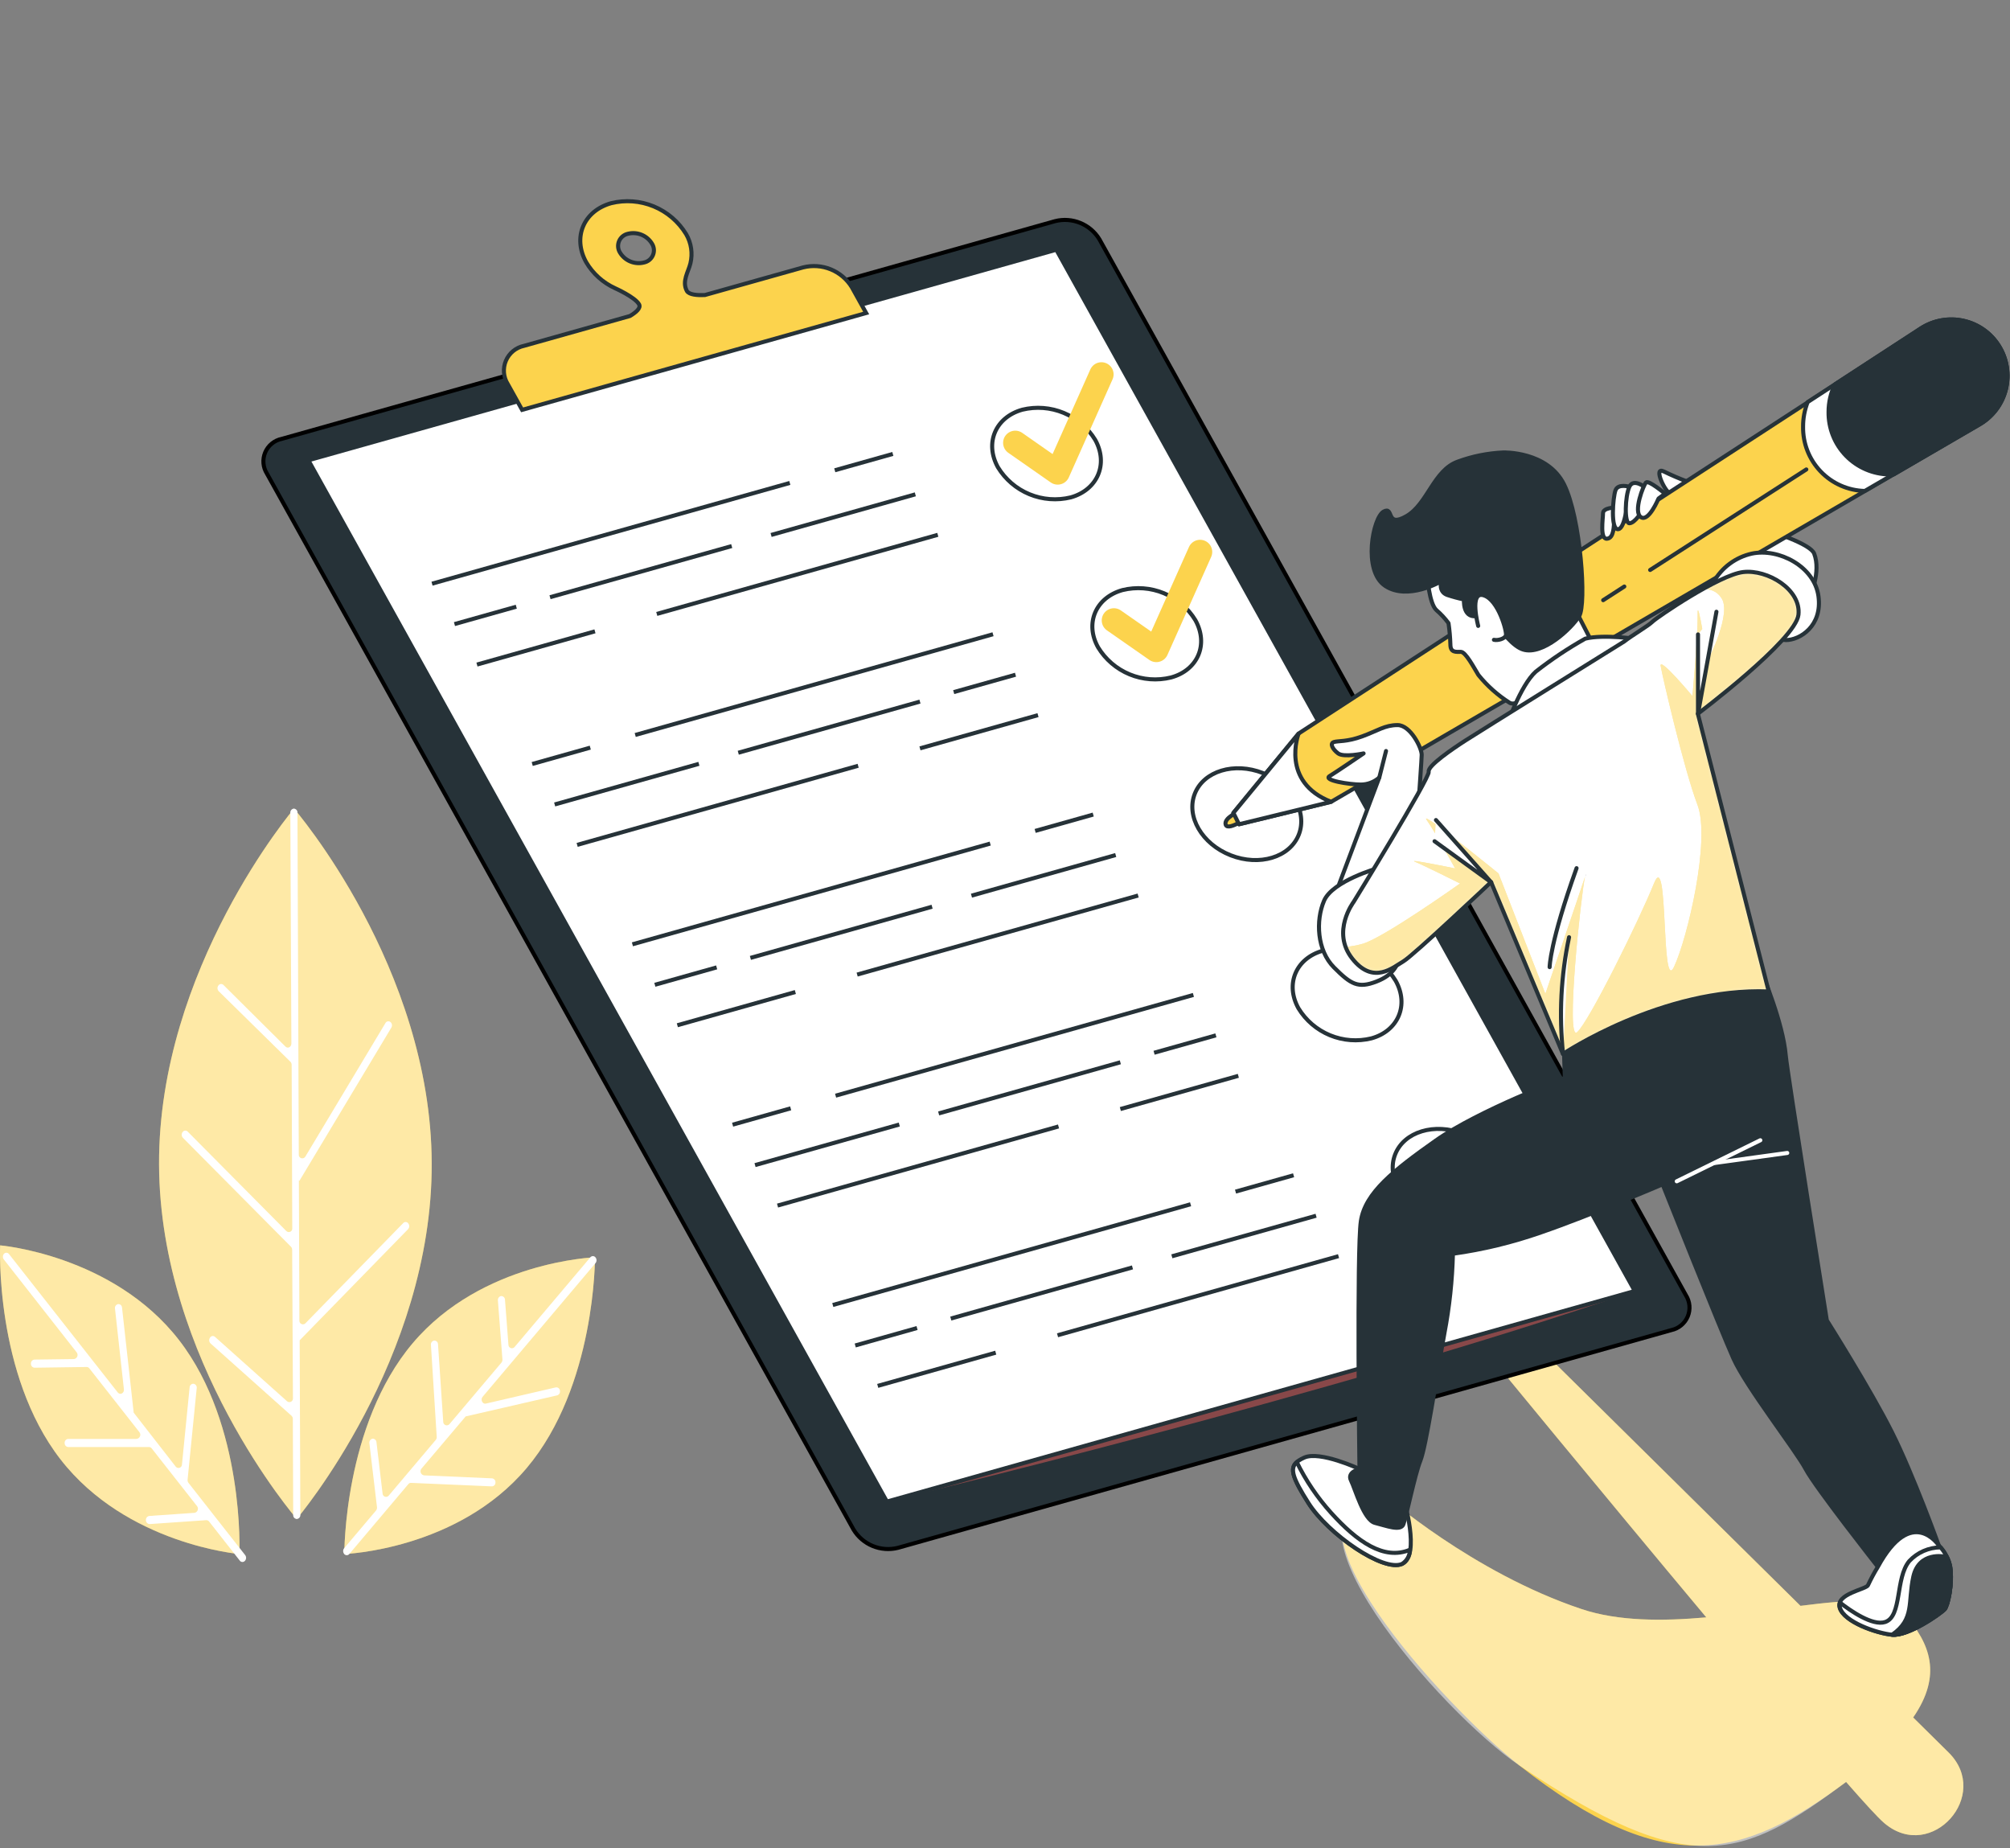 <svg width="496" height="456" viewBox="0 0 496 456" fill="none" xmlns="http://www.w3.org/2000/svg">
<rect x="0" y="0" width="496" height="456" fill="#808080" stroke="none"/>
<path d="M480.845 432.355L472.107 423.72C479.38 413.183 476.245 405.421 469.999 398.276C466.234 393.972 456.391 394.627 444.299 396.182L377.478 330.171L367.198 334.026C367.198 334.026 395.006 367.886 421.053 399.022C410.233 399.985 399.349 399.998 390.329 396.991C363.343 387.996 341.498 368.721 341.498 368.721C310.658 371.291 356.918 421.407 374.908 435.542C410.889 463.812 430.01 458.672 455.556 439.628C460.143 444.871 463.459 448.482 464.859 449.677L465.129 449.908C476.643 459.469 491.485 442.879 480.845 432.355Z" fill="#FCD34D"/>
<path opacity="0.5" d="M480.845 432.355L472.107 423.72C479.38 413.183 476.244 405.421 469.999 398.276C466.234 393.972 456.391 394.627 444.299 396.182L377.478 330.171L367.198 334.026C367.198 334.026 395.006 367.886 421.053 399.022C410.233 399.985 399.349 399.998 390.328 396.991C363.343 387.996 341.498 368.721 341.498 368.721C310.657 371.291 355.941 422.756 374.908 435.542C417.314 464.095 430.01 458.672 455.556 439.628C460.143 444.871 463.458 448.482 464.859 449.677L465.129 449.908C476.643 459.469 491.485 442.879 480.845 432.355Z" fill="white"/>
<path d="M72.557 199.498C72.557 199.498 106.353 238.562 106.533 286.956C106.712 335.349 73.225 374.735 73.225 374.735C73.225 374.735 39.429 335.671 39.249 287.29C39.069 238.909 72.557 199.498 72.557 199.498Z" fill="#FCD34D"/>
<path d="M146.819 310.189C146.819 310.189 147.024 341.993 129.946 362.206C112.868 382.419 84.971 383.396 84.971 383.396C84.971 383.396 84.752 351.592 101.843 331.379C118.934 311.165 146.819 310.189 146.819 310.189Z" fill="#FCD34D"/>
<path d="M0.031 307.246C0.031 307.246 -1.383 339.012 14.924 360.034C31.231 381.057 59.077 383.396 59.077 383.396C59.077 383.396 60.478 351.63 44.171 330.608C27.864 309.585 0.031 307.246 0.031 307.246Z" fill="#FCD34D"/>
<g opacity="0.5">
<path d="M72.557 199.498C72.557 199.498 106.353 238.562 106.533 286.956C106.712 335.349 73.225 374.735 73.225 374.735C73.225 374.735 39.429 335.671 39.249 287.29C39.069 238.909 72.557 199.498 72.557 199.498Z" fill="white"/>
<path d="M146.819 310.189C146.819 310.189 147.024 341.993 129.946 362.206C112.868 382.419 84.971 383.396 84.971 383.396C84.971 383.396 84.752 351.592 101.843 331.379C118.934 311.165 146.819 310.189 146.819 310.189Z" fill="white"/>
<path d="M0.031 307.246C0.031 307.246 -1.383 339.012 14.924 360.034C31.231 381.057 59.077 383.396 59.077 383.396C59.077 383.396 60.478 351.63 44.171 330.608C27.864 309.585 0.031 307.246 0.031 307.246Z" fill="white"/>
</g>
<path d="M51.818 330.029C51.877 329.918 51.963 329.822 52.067 329.75C52.172 329.678 52.292 329.632 52.417 329.615C52.543 329.599 52.671 329.613 52.79 329.656C52.909 329.699 53.016 329.77 53.103 329.862L70.862 345.732C70.999 345.839 71.165 345.904 71.339 345.917C71.513 345.93 71.687 345.892 71.839 345.807C71.991 345.722 72.115 345.594 72.195 345.439C72.275 345.284 72.307 345.109 72.288 344.935L72.095 308.325C72.094 308.049 71.988 307.783 71.8 307.58L45.136 280.71C44.957 280.522 44.851 280.277 44.837 280.018C44.823 279.759 44.901 279.503 45.059 279.297C45.127 279.193 45.218 279.106 45.326 279.043C45.434 278.98 45.554 278.942 45.679 278.934C45.803 278.925 45.928 278.945 46.043 278.992C46.158 279.04 46.261 279.113 46.343 279.207L70.669 303.725C70.798 303.851 70.963 303.933 71.142 303.96C71.32 303.987 71.502 303.957 71.663 303.874C71.823 303.792 71.954 303.661 72.036 303.501C72.118 303.34 72.148 303.158 72.121 302.98L71.967 262.695C71.97 262.417 71.864 262.149 71.671 261.949L53.977 244.55C53.796 244.364 53.688 244.119 53.671 243.86C53.655 243.601 53.731 243.345 53.887 243.137C53.954 243.032 54.045 242.943 54.152 242.879C54.259 242.815 54.379 242.776 54.504 242.767C54.628 242.757 54.753 242.776 54.869 242.822C54.985 242.868 55.088 242.941 55.172 243.034L70.45 258.21C71.016 258.775 71.902 258.313 71.902 257.452L71.645 200.5C71.631 200.252 71.715 200.008 71.878 199.821C72.041 199.633 72.272 199.517 72.519 199.498C72.642 199.504 72.763 199.535 72.875 199.588C72.986 199.642 73.086 199.716 73.168 199.808C73.25 199.9 73.314 200.007 73.355 200.124C73.395 200.24 73.413 200.364 73.406 200.487L73.727 284.81C73.705 285.006 73.75 285.204 73.855 285.371C73.96 285.539 74.119 285.666 74.305 285.731C74.492 285.797 74.695 285.797 74.882 285.733C75.068 285.668 75.228 285.542 75.333 285.375L95.123 252.389C95.18 252.285 95.258 252.195 95.354 252.124C95.449 252.054 95.558 252.004 95.674 251.98C95.79 251.956 95.91 251.956 96.025 251.983C96.141 252.009 96.249 252.06 96.343 252.132C96.539 252.299 96.67 252.53 96.712 252.783C96.755 253.037 96.706 253.298 96.575 253.52L73.894 291.312L73.753 291.196L73.881 325.75C73.859 325.928 73.892 326.109 73.977 326.268C74.061 326.427 74.192 326.556 74.352 326.637C74.512 326.718 74.694 326.749 74.872 326.723C75.049 326.698 75.215 326.618 75.346 326.496L99.479 301.772C99.559 301.675 99.66 301.599 99.775 301.548C99.891 301.498 100.016 301.476 100.141 301.484C100.266 301.491 100.388 301.528 100.496 301.592C100.604 301.655 100.696 301.743 100.764 301.849C100.921 302.055 100.999 302.311 100.985 302.57C100.971 302.829 100.865 303.074 100.687 303.262L73.946 330.672L74.113 373.745C74.121 373.869 74.106 373.992 74.067 374.11C74.027 374.227 73.965 374.335 73.884 374.428C73.803 374.521 73.704 374.598 73.593 374.652C73.483 374.707 73.362 374.74 73.239 374.748C73.115 374.743 72.993 374.713 72.881 374.66C72.769 374.608 72.669 374.533 72.586 374.441C72.503 374.348 72.44 374.24 72.4 374.123C72.36 374.006 72.344 373.882 72.352 373.758L72.262 350.063C72.264 349.916 72.236 349.77 72.178 349.635C72.12 349.5 72.035 349.379 71.928 349.279L51.972 331.456C51.778 331.277 51.656 331.034 51.628 330.771C51.599 330.509 51.667 330.246 51.818 330.029Z" fill="white"/>
<path d="M0.968 309.341C1.051 309.247 1.154 309.174 1.269 309.126C1.384 309.079 1.509 309.059 1.633 309.067C1.758 309.076 1.878 309.113 1.986 309.176C2.093 309.239 2.185 309.326 2.253 309.431L29.059 343.535C29.624 344.267 30.691 343.728 30.575 342.751L28.378 322.859C28.332 322.61 28.386 322.354 28.528 322.145C28.67 321.936 28.888 321.791 29.136 321.741C29.257 321.731 29.379 321.745 29.495 321.783C29.611 321.821 29.717 321.882 29.809 321.962C29.9 322.043 29.974 322.141 30.026 322.251C30.078 322.361 30.108 322.48 30.113 322.602L32.991 348.521L43.374 361.846C43.487 361.985 43.64 362.085 43.812 362.133C43.984 362.181 44.167 362.174 44.335 362.113C44.503 362.052 44.648 361.941 44.75 361.794C44.852 361.647 44.905 361.472 44.903 361.294L46.792 342.276C46.797 342.153 46.826 342.032 46.878 341.921C46.93 341.81 47.004 341.71 47.095 341.628C47.185 341.545 47.292 341.482 47.408 341.441C47.523 341.4 47.646 341.382 47.769 341.389C48.016 341.436 48.235 341.578 48.379 341.784C48.523 341.991 48.581 342.246 48.54 342.494L46.291 365.059C46.26 365.339 46.338 365.619 46.509 365.843L60.503 383.666C60.66 383.872 60.739 384.126 60.727 384.384C60.715 384.643 60.613 384.888 60.439 385.079C60.358 385.174 60.255 385.248 60.141 385.296C60.026 385.345 59.902 385.366 59.777 385.359C59.653 385.351 59.532 385.315 59.424 385.253C59.316 385.192 59.223 385.106 59.154 385.002L51.598 375.378C51.516 375.268 51.409 375.181 51.286 375.123C51.163 375.064 51.027 375.037 50.891 375.043L36.949 376.007C36.826 376.007 36.704 375.983 36.59 375.936C36.476 375.889 36.373 375.82 36.285 375.732C36.198 375.645 36.129 375.542 36.082 375.428C36.035 375.314 36.011 375.192 36.011 375.069C35.985 374.818 36.058 374.566 36.213 374.367C36.369 374.169 36.596 374.038 36.846 374.003L48.013 373.232C48.187 373.198 48.35 373.12 48.486 373.005C48.621 372.889 48.724 372.741 48.785 372.574C48.846 372.407 48.862 372.227 48.833 372.052C48.803 371.876 48.729 371.712 48.617 371.574L37.424 357.323C37.346 357.223 37.247 357.143 37.134 357.087C37.02 357.031 36.895 357.002 36.769 357.002H16.826C16.578 356.982 16.348 356.866 16.184 356.679C16.021 356.491 15.938 356.248 15.952 356C15.943 355.876 15.959 355.752 15.998 355.635C16.037 355.518 16.099 355.41 16.18 355.317C16.262 355.224 16.36 355.147 16.471 355.093C16.582 355.038 16.702 355.005 16.826 354.997H33.633C33.827 354.991 34.015 354.929 34.175 354.821C34.335 354.712 34.461 354.561 34.539 354.383C34.617 354.206 34.643 354.011 34.615 353.819C34.587 353.628 34.505 353.448 34.379 353.301L22.043 337.585C21.965 337.482 21.864 337.397 21.748 337.339C21.632 337.281 21.504 337.251 21.375 337.251L8.524 337.431C8.401 337.424 8.28 337.394 8.169 337.34C8.058 337.287 7.958 337.212 7.876 337.12C7.793 337.028 7.73 336.921 7.689 336.805C7.648 336.688 7.631 336.565 7.638 336.442C7.627 336.318 7.641 336.194 7.679 336.076C7.716 335.958 7.777 335.849 7.857 335.755C7.937 335.66 8.035 335.583 8.145 335.527C8.255 335.47 8.375 335.436 8.499 335.426L18.265 335.298C18.445 335.271 18.614 335.197 18.757 335.083C18.899 334.97 19.008 334.82 19.073 334.65C19.139 334.48 19.158 334.296 19.128 334.116C19.099 333.937 19.023 333.768 18.907 333.627L0.968 310.754C0.803 310.556 0.713 310.306 0.713 310.047C0.713 309.789 0.803 309.539 0.968 309.341Z" fill="white"/>
<path d="M91.91 354.946C92.031 354.937 92.154 354.952 92.269 354.991C92.385 355.03 92.492 355.091 92.584 355.171C92.675 355.251 92.751 355.348 92.805 355.457C92.859 355.566 92.891 355.685 92.899 355.807L94.403 368.438C94.404 368.612 94.459 368.781 94.558 368.924C94.658 369.066 94.798 369.175 94.961 369.237C95.123 369.298 95.301 369.308 95.47 369.267C95.638 369.225 95.791 369.134 95.906 369.004L107.536 355.241C107.709 355.024 107.792 354.747 107.767 354.47L106.341 331.803C106.308 331.554 106.374 331.302 106.526 331.103C106.677 330.903 106.902 330.771 107.15 330.736C107.272 330.733 107.394 330.754 107.507 330.798C107.621 330.842 107.725 330.909 107.812 330.994C107.899 331.079 107.969 331.181 108.016 331.293C108.064 331.406 108.088 331.526 108.088 331.648L109.373 350.757C109.368 350.935 109.418 351.11 109.515 351.259C109.612 351.408 109.753 351.524 109.917 351.591C110.082 351.658 110.264 351.673 110.438 351.634C110.611 351.595 110.769 351.504 110.89 351.373L123.74 336.172C123.913 335.949 124 335.67 123.984 335.388L122.866 320.841C122.835 320.592 122.901 320.341 123.049 320.138C123.197 319.935 123.416 319.796 123.663 319.749C123.785 319.746 123.907 319.767 124.022 319.811C124.136 319.855 124.24 319.922 124.329 320.006C124.417 320.091 124.488 320.193 124.537 320.305C124.586 320.418 124.612 320.539 124.614 320.662L125.462 331.738C125.455 331.915 125.503 332.09 125.6 332.239C125.697 332.388 125.837 332.503 126.001 332.569C126.166 332.635 126.346 332.649 126.519 332.608C126.691 332.567 126.847 332.475 126.965 332.342L145.662 310.214C145.738 310.116 145.835 310.036 145.946 309.981C146.058 309.926 146.18 309.897 146.305 309.897C146.429 309.897 146.551 309.926 146.663 309.981C146.774 310.036 146.872 310.116 146.947 310.214C147.112 310.413 147.203 310.663 147.203 310.921C147.203 311.179 147.112 311.429 146.947 311.628L119.088 344.614C118.484 345.321 119.088 346.477 119.885 346.285L137.142 342.288C137.262 342.268 137.384 342.273 137.502 342.302C137.619 342.331 137.73 342.384 137.826 342.458C137.922 342.531 138.003 342.624 138.062 342.729C138.121 342.835 138.158 342.952 138.17 343.072C138.227 343.319 138.188 343.578 138.062 343.797C137.936 344.016 137.731 344.18 137.489 344.254L114.912 349.446L104.028 362.296C103.906 362.434 103.823 362.602 103.788 362.782C103.753 362.963 103.767 363.149 103.829 363.322C103.89 363.496 103.997 363.649 104.139 363.767C104.28 363.885 104.45 363.963 104.632 363.992L121.414 364.725C121.537 364.736 121.657 364.772 121.767 364.829C121.876 364.887 121.973 364.966 122.052 365.062C122.131 365.157 122.19 365.268 122.226 365.386C122.262 365.505 122.274 365.629 122.262 365.753C122.267 365.876 122.247 365.998 122.204 366.114C122.16 366.229 122.094 366.334 122.009 366.423C121.924 366.512 121.821 366.582 121.708 366.631C121.595 366.679 121.473 366.704 121.35 366.704L101.432 365.843C101.304 365.839 101.177 365.864 101.061 365.918C100.945 365.971 100.843 366.051 100.764 366.151L86.217 383.37C86.142 383.469 86.044 383.549 85.933 383.604C85.822 383.659 85.699 383.687 85.575 383.687C85.451 383.687 85.328 383.659 85.217 383.604C85.105 383.549 85.008 383.469 84.932 383.37C84.767 383.172 84.677 382.922 84.677 382.663C84.677 382.405 84.767 382.155 84.932 381.957L92.797 372.653C92.888 372.539 92.956 372.407 92.996 372.266C93.036 372.124 93.047 371.976 93.028 371.831L91.152 356.051C91.117 355.805 91.175 355.555 91.315 355.35C91.456 355.146 91.668 355.001 91.91 354.946Z" fill="white"/>
<path d="M412.43 328.153L221.541 381.88C219.481 382.387 217.313 382.224 215.351 381.415C213.389 380.606 211.736 379.194 210.632 377.382L65.875 116.858C65.384 116.084 65.088 115.203 65.013 114.289C64.938 113.375 65.085 112.457 65.443 111.613C65.8 110.769 66.357 110.024 67.066 109.443C67.775 108.861 68.614 108.46 69.511 108.275L260.4 54.548C262.457 54.039 264.623 54.199 266.583 55.006C268.543 55.812 270.194 57.223 271.297 59.033L416.028 319.557C416.519 320.329 416.815 321.209 416.893 322.121C416.97 323.033 416.826 323.95 416.473 324.794C416.119 325.638 415.567 326.384 414.863 326.969C414.16 327.554 413.325 327.96 412.43 328.153Z" fill="#263238" stroke="black" stroke-miterlimit="10"/>
<path d="M218.856 370.456C218.856 370.456 329.162 344.216 403.41 318.503L218.856 370.456Z" fill="#884849"/>
<path d="M403.409 318.503L218.856 370.456L76.103 113.556L260.657 61.616L403.409 318.503Z" fill="white" stroke="#263238" stroke-miterlimit="10"/>
<path d="M205.993 116.023L220.321 111.988" stroke="#263238" stroke-miterlimit="10"/>
<path d="M106.609 143.998L194.903 119.146" stroke="#263238" stroke-miterlimit="10"/>
<path d="M190.277 131.983L225.872 121.96" stroke="#263238" stroke-miterlimit="10"/>
<path d="M135.729 147.339L180.563 134.72" stroke="#263238" stroke-miterlimit="10"/>
<path d="M112.148 153.97L127.401 149.678" stroke="#263238" stroke-miterlimit="10"/>
<path d="M162.07 151.464L231.423 131.945" stroke="#263238" stroke-miterlimit="10"/>
<path d="M117.7 163.954L146.818 155.756" stroke="#263238" stroke-miterlimit="10"/>
<path d="M270.256 108.506C268.43 105.522 265.705 103.195 262.471 101.86C259.238 100.525 255.664 100.251 252.266 101.078C245.622 102.955 242.936 109.303 246.252 115.278C248.073 118.266 250.798 120.597 254.033 121.932C257.267 123.268 260.843 123.539 264.242 122.705C270.821 120.842 273.571 114.481 270.256 108.506Z" fill="white" stroke="#263238" stroke-miterlimit="10"/>
<path d="M145.661 184.45L131.333 188.485" stroke="#263238" stroke-miterlimit="10"/>
<path d="M245.045 156.475L156.751 181.328" stroke="#263238" stroke-miterlimit="10"/>
<path d="M172.467 188.447L136.872 198.47" stroke="#263238" stroke-miterlimit="10"/>
<path d="M227.015 173.091L182.181 185.71" stroke="#263238" stroke-miterlimit="10"/>
<path d="M250.595 166.46L235.342 170.752" stroke="#263238" stroke-miterlimit="10"/>
<path d="M211.762 188.922L142.423 208.441" stroke="#263238" stroke-miterlimit="10"/>
<path d="M256.147 176.432L227.016 184.63" stroke="#263238" stroke-miterlimit="10"/>
<path d="M294.98 153.006C293.159 150.018 290.434 147.687 287.199 146.351C283.965 145.016 280.389 144.745 276.99 145.579C270.347 147.442 267.661 153.803 270.976 159.714C272.796 162.703 275.521 165.035 278.756 166.371C281.991 167.707 285.568 167.976 288.966 167.141C295.597 165.329 298.296 158.968 294.98 153.006Z" fill="white" stroke="#263238" stroke-miterlimit="10"/>
<path d="M255.44 204.998L269.768 200.963" stroke="#263238" stroke-miterlimit="10"/>
<path d="M156.057 232.972L244.35 208.12" stroke="#263238" stroke-miterlimit="10"/>
<path d="M239.724 220.97L275.319 210.947" stroke="#263238" stroke-miterlimit="10"/>
<path d="M185.175 236.326L230.009 223.695" stroke="#263238" stroke-miterlimit="10"/>
<path d="M161.596 242.957L176.849 238.665" stroke="#263238" stroke-miterlimit="10"/>
<path d="M211.518 240.438L280.857 220.932" stroke="#263238" stroke-miterlimit="10"/>
<path d="M167.146 252.941L196.265 244.743" stroke="#263238" stroke-miterlimit="10"/>
<path d="M320.499 205.909C322.701 200.308 318.741 193.509 311.654 190.723C304.567 187.937 297.037 190.219 294.835 195.82C292.633 201.421 296.593 208.22 303.68 211.006C310.768 213.792 318.298 211.51 320.499 205.909Z" fill="white" stroke="#263238" stroke-miterlimit="10"/>
<path d="M195.109 273.437L180.781 277.472" stroke="#263238" stroke-miterlimit="10"/>
<path d="M294.491 245.463L206.198 270.315" stroke="#263238" stroke-miterlimit="10"/>
<path d="M221.914 277.434L186.319 287.444" stroke="#263238" stroke-miterlimit="10"/>
<path d="M276.463 262.078L231.629 274.697" stroke="#263238" stroke-miterlimit="10"/>
<path d="M300.043 255.434L284.79 259.726" stroke="#263238" stroke-miterlimit="10"/>
<path d="M261.21 277.909L191.871 297.429" stroke="#263238" stroke-miterlimit="10"/>
<path d="M305.582 265.419L276.463 273.617" stroke="#263238" stroke-miterlimit="10"/>
<path d="M344.414 241.98C342.592 238.993 339.866 236.664 336.632 235.329C333.398 233.993 329.823 233.722 326.424 234.553C319.781 236.429 317.095 242.777 320.41 248.752C322.231 251.741 324.957 254.071 328.191 255.407C331.426 256.742 335.002 257.013 338.401 256.18C345.044 254.355 347.743 247.93 344.414 241.98Z" fill="white" stroke="#263238" stroke-miterlimit="10"/>
<path d="M304.887 293.985L319.215 289.95" stroke="#263238" stroke-miterlimit="10"/>
<path d="M205.504 321.959L293.797 297.107" stroke="#263238" stroke-miterlimit="10"/>
<path d="M289.172 309.945L324.767 299.934" stroke="#263238" stroke-miterlimit="10"/>
<path d="M234.623 325.301L279.457 312.682" stroke="#263238" stroke-miterlimit="10"/>
<path d="M211.043 331.944L226.297 327.639" stroke="#263238" stroke-miterlimit="10"/>
<path d="M260.966 329.425L330.305 309.906" stroke="#263238" stroke-miterlimit="10"/>
<path d="M216.594 341.916L245.713 333.718" stroke="#263238" stroke-miterlimit="10"/>
<path d="M369.943 294.887C372.145 289.286 368.185 282.487 361.098 279.701C354.011 276.915 346.48 279.197 344.279 284.798C342.077 290.399 346.037 297.198 353.124 299.984C360.211 302.77 367.741 300.488 369.943 294.887Z" fill="white" stroke="#263238" stroke-miterlimit="10"/>
<path d="M198.179 65.972L173.918 72.795C172.081 72.872 170.063 72.731 169.498 71.793C168.213 69.377 169.858 67.115 170.372 64.982C170.967 62.524 170.584 59.93 169.305 57.748C167.432 54.678 164.63 52.284 161.305 50.914C157.981 49.544 154.306 49.268 150.814 50.128C144.003 52.055 141.253 58.57 144.646 64.687C146.31 67.512 148.805 69.756 151.79 71.112C151.79 71.112 156.712 73.309 157.701 75.083C158.228 76.021 156.853 77.126 155.453 77.961L129.303 85.324C128.317 85.531 127.395 85.974 126.618 86.615C125.84 87.255 125.229 88.074 124.836 89.002C124.443 89.93 124.281 90.939 124.363 91.943C124.445 92.948 124.768 93.917 125.306 94.769L128.84 101.117L213.741 77.229L210.207 70.868C208.986 68.877 207.16 67.328 204.996 66.447C202.833 65.566 200.444 65.4 198.179 65.972ZM154.964 57.671C156.083 57.394 157.261 57.481 158.327 57.92C159.392 58.359 160.29 59.127 160.888 60.112C161.154 60.532 161.314 61.011 161.355 61.506C161.395 62.002 161.314 62.5 161.12 62.957C160.925 63.415 160.622 63.818 160.237 64.133C159.852 64.448 159.396 64.664 158.909 64.764C157.794 65.041 156.619 64.955 155.556 64.519C154.492 64.082 153.597 63.317 152.998 62.335C152.733 61.915 152.573 61.437 152.532 60.941C152.491 60.446 152.57 59.948 152.763 59.49C152.956 59.031 153.257 58.627 153.641 58.31C154.024 57.993 154.478 57.774 154.964 57.671Z" fill="#FCD34D" stroke="#263238" stroke-miterlimit="10"/>
<path d="M250.531 109.251L261.004 116.563L271.798 92.366" stroke="#FCD34D" stroke-width="6" stroke-linecap="round" stroke-linejoin="round"/>
<path d="M274.87 153.057L285.342 160.356L296.137 136.172" stroke="#FCD34D" stroke-width="6" stroke-linecap="round" stroke-linejoin="round"/>
<path d="M446.637 147.069C446.637 147.069 449.425 141.132 447.678 136.583C445.93 132.034 413.766 124.697 413.766 124.697C413.766 124.697 406.429 124.697 406.776 128.899C407.123 133.101 433.697 149.177 435.791 150.564C437.886 151.952 445.93 155.113 446.637 147.069Z" fill="white" stroke="#263238" stroke-linecap="round" stroke-linejoin="round"/>
<path d="M416.427 118.825C414.446 118.091 412.503 117.259 410.605 116.332C407.83 114.944 410.875 121.33 411.993 121.6C413.111 121.87 415.848 122.435 415.848 122.435L416.427 118.825Z" fill="white" stroke="#263238" stroke-linecap="round" stroke-linejoin="round"/>
<path d="M320.435 180.981L304.36 200.551L305.748 203.353L328.48 197.814L488.477 104.676C490.074 103.742 491.468 102.497 492.577 101.014C493.685 99.532 494.486 97.843 494.932 96.047C495.377 94.251 495.459 92.383 495.171 90.555C494.883 88.726 494.232 86.974 493.257 85.401C492.282 83.843 491.008 82.495 489.507 81.435C488.006 80.374 486.309 79.623 484.515 79.225C482.722 78.827 480.866 78.789 479.058 79.115C477.25 79.441 475.524 80.123 473.982 81.122L320.435 180.981Z" fill="#FCD34D" stroke="#263238" stroke-linecap="round" stroke-linejoin="round"/>
<path d="M400.826 144.705L395.608 148.071" stroke="#263238" stroke-linecap="round" stroke-linejoin="round"/>
<path d="M445.738 115.818L407.2 140.618" stroke="#263238" stroke-linecap="round" stroke-linejoin="round"/>
<path d="M305.851 200.14C305.851 200.14 301.854 201.811 302.471 203.494C303.088 205.177 308.819 201.104 308.819 201.104L305.851 200.14Z" fill="#FCD34D" stroke="#263238" stroke-linecap="round" stroke-linejoin="round"/>
<path d="M304.36 200.551L305.748 203.353L328.48 197.814C315.886 192.918 320.435 181.032 320.435 181.032L304.36 200.551Z" fill="white" stroke="#263238" stroke-linecap="round" stroke-linejoin="round"/>
<path d="M493.257 85.311C492.282 83.754 491.008 82.405 489.507 81.345C488.006 80.284 486.309 79.533 484.515 79.135C482.722 78.737 480.866 78.7 479.058 79.025C477.25 79.351 475.524 80.033 473.982 81.032L446.071 99.202C445.319 101.118 444.936 103.158 444.94 105.216C444.861 109.342 446.418 113.331 449.272 116.312C452.125 119.293 456.043 121.024 460.168 121.125L488.528 104.625C490.127 103.686 491.521 102.436 492.627 100.949C493.734 99.462 494.532 97.768 494.973 95.967C495.414 94.167 495.489 92.296 495.194 90.466C494.9 88.635 494.241 86.883 493.257 85.311Z" fill="white" stroke="#263238" stroke-linecap="round" stroke-linejoin="round"/>
<path d="M493.257 85.311C492.282 83.754 491.007 82.405 489.507 81.345C488.006 80.284 486.309 79.533 484.515 79.135C482.722 78.737 480.866 78.7 479.058 79.025C477.249 79.351 475.524 80.033 473.982 81.032L452.779 94.846C451.754 96.961 451.222 99.281 451.224 101.631C451.197 103.631 451.564 105.617 452.306 107.475C453.047 109.333 454.147 111.027 455.544 112.459C456.94 113.891 458.605 115.034 460.444 115.822C462.282 116.61 464.258 117.028 466.259 117.051C466.606 117.051 466.965 117.051 467.3 117.051L488.528 104.702C490.137 103.763 491.541 102.51 492.654 101.017C493.768 99.523 494.57 97.821 495.011 96.011C495.453 94.201 495.525 92.321 495.223 90.483C494.922 88.644 494.253 86.885 493.257 85.311Z" fill="#263238" stroke="#263238" stroke-linecap="round" stroke-linejoin="round"/>
<path d="M398.679 125.211C398.679 125.211 395.569 125.211 395.569 126.624C395.569 128.038 394.747 133.05 396.546 132.908C398.345 132.767 398.191 129.619 398.345 128.513C398.499 127.408 398.679 125.211 398.679 125.211Z" fill="white" stroke="#263238" stroke-linecap="round" stroke-linejoin="round"/>
<path d="M402.072 120.097C402.072 120.097 399.297 119.236 398.654 120.945C398.012 122.654 397.369 130.775 399.297 130.557C401.224 130.338 401.648 123.091 402.072 120.097Z" fill="white" stroke="#263238" stroke-linecap="round" stroke-linejoin="round"/>
<path d="M406.352 120.521C406.352 120.521 403.14 117.745 402.073 120.097C401.007 122.448 400.788 129.092 402.073 129.092C403.358 129.092 405.286 126.316 405.71 124.826C406.029 123.408 406.244 121.97 406.352 120.521Z" fill="white" stroke="#263238" stroke-linecap="round" stroke-linejoin="round"/>
<path d="M410.887 121.806C410.887 121.806 406.826 118.388 406.184 119.03C405.541 119.673 402.971 126.252 404.899 127.575C406.826 128.899 409.268 122.988 409.268 122.988L410.887 121.806Z" fill="white" stroke="#263238" stroke-linecap="round" stroke-linejoin="round"/>
<path d="M352.201 142.083C352.201 142.083 352.651 148.932 354.476 150.539C355.579 151.494 356.574 152.567 357.444 153.738C357.696 155.48 357.851 157.235 357.907 158.994C357.907 161.05 359.282 160.819 360.477 160.819C361.672 160.819 363.677 164.674 364.82 166.524C366.999 169.216 369.604 171.534 372.53 173.386C374.586 174.53 378.017 170.186 378.017 170.186L379.611 174.761L395.841 164.25L387.848 148.701C387.376 143.311 385.736 138.089 383.042 133.396C378.467 125.172 372.299 120.546 362.019 123.566C351.739 126.586 352.201 142.083 352.201 142.083Z" fill="white" stroke="#263238" stroke-linecap="round" stroke-linejoin="round"/>
<path d="M370.974 111.628C367.141 111.796 363.357 112.555 359.756 113.877C353.755 115.997 352.277 124.35 347.047 127.344C341.817 130.338 344.053 124.774 341.432 126.213C338.81 127.653 336.202 140.798 341.804 144.538C347.407 148.277 355.644 143.42 355.644 143.42C355.644 143.42 354.899 145.99 357.135 146.786C358.488 147.235 359.865 147.608 361.26 147.904C361.26 147.904 360.874 152.402 364.241 152.016C367.608 151.631 364.626 146.414 364.626 146.414C364.626 146.414 370.987 158.75 375.857 160.253C380.728 161.757 387.821 155.011 389.684 152.016C391.547 149.022 390.057 127.717 385.945 119.493C381.833 111.269 370.974 111.628 370.974 111.628Z" fill="#263238" stroke="#263238" stroke-linecap="round" stroke-linejoin="round"/>
<path d="M364.768 154.419C364.768 154.419 362.481 145.733 366.13 146.876C369.78 148.02 371.849 155.794 371.617 156.707C371.386 157.619 369.561 158.069 368.649 157.85" fill="white"/>
<path d="M364.768 154.419C364.768 154.419 362.481 145.733 366.13 146.876C369.78 148.02 371.849 155.794 371.617 156.707C371.386 157.619 369.561 158.069 368.649 157.85" stroke="#263238" stroke-linecap="round" stroke-linejoin="round"/>
<path d="M391.175 157.568C386.915 159.962 382.842 162.677 378.993 165.689C375.138 169.12 371.682 179.4 371.682 179.4C371.682 179.4 395.223 163.402 399.335 161.127C403.447 158.853 404.36 157.696 404.36 157.696C404.36 157.696 395.75 156.424 391.175 157.568Z" fill="white" stroke="#263238" stroke-linecap="round" stroke-linejoin="round"/>
<path d="M422.863 143.574C423.858 141.813 425.211 140.28 426.836 139.076C428.461 137.872 430.321 137.023 432.295 136.583C438.939 135.183 447.715 139.732 448.731 147.069C449.746 154.407 444.182 157.915 440.686 157.915C437.191 157.915 434.043 153.019 434.043 153.019C434.043 153.019 422.863 148.817 422.863 143.574Z" fill="white" stroke="#263238" stroke-linecap="round" stroke-linejoin="round"/>
<path d="M329.174 221.536L340.367 191.813C339.115 192.933 337.497 193.554 335.818 193.561C333.016 193.561 326.386 192.52 328.108 191.466C329.829 190.413 336.486 185.876 336.486 185.876C336.486 185.876 331.603 186.93 330.202 185.876C328.801 184.823 328.108 183.422 329.148 183.075C330.189 182.728 332.297 183.075 336.139 181.674C339.981 180.274 341.729 178.886 344.877 178.886C348.025 178.886 350.827 184.476 350.827 186.223C350.827 187.971 348.372 221.176 348.372 222.576C348.372 223.977 348.372 225.378 339.287 226.432C330.202 227.485 328.827 225.378 329.174 221.536Z" fill="white" stroke="#263238" stroke-linecap="round" stroke-linejoin="round"/>
<path d="M340.366 191.813L342.024 185.285" stroke="#263238" stroke-linecap="round" stroke-linejoin="round"/>
<path d="M340.006 214.185C340.006 214.185 328.827 217.334 326.732 222.23C324.638 227.126 324.985 234.463 329.174 238.665C333.363 242.867 335.123 243.908 339.659 242.16C344.195 240.413 345.262 237.611 345.609 234.81C345.956 232.009 348.397 222.577 340.006 214.185Z" fill="white" stroke="#263238" stroke-linecap="round" stroke-linejoin="round"/>
<path d="M335.47 362.412C335.47 362.412 325.678 357.863 321.836 359.61C317.994 361.358 317.981 363.106 322.877 370.803C327.773 378.5 341.407 387.932 346.007 385.825C350.608 383.717 346.354 369.749 346.354 369.749L335.47 362.412Z" fill="white" stroke="#263238" stroke-linecap="round" stroke-linejoin="round"/>
<path d="M328.479 373.244C325.082 369.483 322.228 365.266 319.998 360.715C318.199 362.309 318.97 364.648 322.876 370.803C327.772 378.513 341.406 387.932 346.006 385.825C346.591 385.45 347.072 384.935 347.406 384.327C347.74 383.718 347.917 383.036 347.921 382.342C341.496 385.054 334.852 380.286 328.479 373.244Z" fill="white" stroke="#263238" stroke-linecap="round" stroke-linejoin="round"/>
<path d="M385.804 255.434L386.15 265.933C386.15 265.933 364.832 273.964 354.346 281.353C343.861 288.742 336.87 294.28 335.816 301.271C334.763 308.261 335.47 362.45 335.47 362.45C335.47 362.45 332.321 363.144 333.375 365.239C334.429 367.333 336.51 375.031 339.312 375.725C342.113 376.418 345.608 377.832 346.302 376.084C346.996 374.337 349.104 363.851 350.504 360.356C351.905 356.861 354.346 340.451 356.441 328.886C357.668 322.43 358.369 315.885 358.536 309.315C365.917 308.287 373.178 306.531 380.214 304.072C392.447 299.87 410.27 292.186 410.27 292.186C410.27 292.186 424.611 328.166 427.759 335.182C430.908 342.199 443.179 357.901 445.582 362.45C447.985 366.999 463.406 386.57 463.406 386.57C463.406 386.57 469.355 381.327 473.197 381.327H478.44C478.44 381.327 472.144 363.851 466.875 353.352C461.607 342.854 450.8 325.738 450.8 325.738C450.8 325.738 441.021 264.584 440.661 260.369C439.98 252.299 434.814 240.117 434.814 240.117C434.814 240.117 417.967 236.558 385.804 255.434Z" fill="#263238" stroke="#263238" stroke-linecap="round" stroke-linejoin="round"/>
<path d="M463.406 386.531C462.508 387.997 461.693 389.511 460.964 391.067C460.618 392.121 452.92 393.175 453.974 396.67C455.028 400.165 463.059 402.954 466.901 403.314C470.743 403.673 478.466 398.418 479.841 397.017C480.664 396.195 481.897 390.759 481.242 386.531C480.815 384.557 479.845 382.741 478.441 381.289C478.441 381.289 471.797 371.15 463.406 386.531Z" fill="white" stroke="#263238" stroke-linecap="round" stroke-linejoin="round"/>
<path d="M481.241 386.531C480.884 384.756 480.064 383.107 478.864 381.751C477.417 381.763 475.987 382.068 474.662 382.649C473.337 383.23 472.143 384.074 471.154 385.131C467.659 389.32 469.406 398.765 465.204 400.165C462.082 401.206 456.621 397.39 454.051 395.385C453.908 395.802 453.908 396.254 454.051 396.67C455.091 400.165 463.136 402.954 466.978 403.314C470.82 403.674 478.543 398.418 479.918 397.017C480.663 396.195 481.897 390.759 481.241 386.531Z" fill="white" stroke="#263238" stroke-linecap="round" stroke-linejoin="round"/>
<path d="M472.144 388.973C470.756 395.27 472.504 399.459 466.901 403.314C470.756 403.661 478.467 398.418 479.841 397.017C480.664 396.195 481.897 390.759 481.242 386.532C481.092 385.655 480.801 384.809 480.381 384.026H479.841C479.841 384.026 473.545 382.689 472.144 388.973Z" fill="#263238" stroke="#263238" stroke-linecap="round" stroke-linejoin="round"/>
<path d="M413.766 291.44L434.39 281.314" stroke="white" stroke-linecap="round" stroke-linejoin="round"/>
<path d="M423.211 286.904L441.034 284.45" stroke="white" stroke-linecap="round" stroke-linejoin="round"/>
<path d="M430.164 141.132C424.227 141.826 408.845 152.312 407.792 153.366C406.738 154.419 402.549 156.861 400.801 158.262C400.801 158.262 364.821 180.634 361.647 182.677C358.473 184.72 352.215 188.973 352.562 190.387C352.909 191.8 334.032 222.512 334.032 222.512C334.032 222.512 328.442 229.863 333.685 236.493C338.928 243.124 343.824 238.601 346.265 237.2C348.707 235.799 367.943 217.616 367.943 217.616L385.677 260.022C385.677 260.022 410.233 243.561 436.46 244.602L418.971 176.085C418.971 176.085 443.104 157.915 443.798 151.669C444.492 145.424 436.139 140.426 430.164 141.132Z" fill="white"/>
<mask id="mask0_5509_46315" style="mask-type:luminance" maskUnits="userSpaceOnUse" x="331" y="141" width="113" height="120">
<path d="M430.164 141.132C424.227 141.826 408.845 152.312 407.792 153.366C406.738 154.419 402.549 156.861 400.801 158.262C400.801 158.262 364.821 180.634 361.647 182.677C358.473 184.72 352.215 188.973 352.562 190.387C352.909 191.8 334.032 222.512 334.032 222.512C334.032 222.512 328.442 229.863 333.685 236.493C338.928 243.124 343.824 238.601 346.265 237.2C348.707 235.799 367.943 217.616 367.943 217.616L385.677 260.022C385.677 260.022 410.233 243.561 436.46 244.602L418.971 176.085C418.971 176.085 443.104 157.915 443.798 151.669C444.492 145.424 436.139 140.426 430.164 141.132Z" fill="white"/>
</mask>
<g mask="url(#mask0_5509_46315)">
<path d="M430.164 141.132C427.786 141.415 423.893 143.265 419.999 145.45C420.886 145.279 421.804 145.373 422.638 145.72C423.473 146.068 424.186 146.653 424.69 147.403C427.581 151.117 421.387 163.08 421.387 163.08C421.387 163.08 418.817 146.555 418.92 151.515C419.023 156.475 417.635 171.729 417.635 171.729C417.635 171.729 409.385 161.834 409.796 164.301C410.207 166.768 415.566 189.873 418.868 198.534C422.171 207.195 416.388 231.52 413.099 238.524C409.809 245.527 411.814 208.84 408.139 217.963C404.463 227.087 392.063 252.183 389.172 254.663C386.28 257.143 390.097 221.035 391.125 216.331C389.84 220.264 381.346 245.18 381.346 245.18L369.781 215.483C369.781 215.483 349.992 199.408 352.048 202.286C354.104 205.165 359.064 214.25 359.064 214.25C359.064 214.25 347.1 211.77 349.169 212.605C351.238 213.44 360.297 217.963 360.297 217.963C360.297 217.963 341.742 231.16 336.383 232.805C334.942 233.229 333.461 233.5 331.963 233.615C332.349 234.692 332.909 235.699 333.621 236.596C338.863 243.24 343.759 238.703 346.201 237.303C348.642 235.902 367.879 217.719 367.879 217.719L385.612 260.125C385.612 260.125 410.169 243.664 436.396 244.704L418.907 176.188C418.907 176.188 443.04 158.017 443.733 151.772C444.427 145.527 436.139 140.426 430.164 141.132Z" fill="#FCD34D"/>
<path opacity="0.5" d="M430.164 141.132C427.786 141.415 423.893 143.265 419.999 145.45C420.886 145.279 421.804 145.373 422.638 145.72C423.473 146.068 424.186 146.653 424.69 147.403C427.581 151.117 421.387 163.08 421.387 163.08C421.387 163.08 418.817 146.555 418.92 151.515C419.023 156.475 417.635 171.729 417.635 171.729C417.635 171.729 409.385 161.834 409.796 164.301C410.207 166.768 415.566 189.873 418.868 198.534C422.171 207.195 416.388 231.52 413.099 238.524C409.809 245.527 411.814 208.84 408.139 217.963C404.463 227.087 392.063 252.183 389.172 254.663C386.28 257.143 390.097 221.035 391.125 216.331C389.84 220.264 381.346 245.18 381.346 245.18L369.781 215.483C369.781 215.483 349.992 199.408 352.048 202.286C354.104 205.165 359.064 214.25 359.064 214.25C359.064 214.25 347.1 211.77 349.169 212.605C351.238 213.44 360.297 217.963 360.297 217.963C360.297 217.963 341.742 231.16 336.383 232.805C334.942 233.229 333.461 233.5 331.963 233.615C332.349 234.692 332.909 235.699 333.621 236.596C338.863 243.24 343.759 238.703 346.201 237.303C348.642 235.902 367.879 217.719 367.879 217.719L385.612 260.125C385.612 260.125 410.169 243.664 436.396 244.704L418.907 176.188C418.907 176.188 443.04 158.017 443.733 151.772C444.427 145.527 436.139 140.426 430.164 141.132Z" fill="white"/>
</g>
<path d="M430.164 141.132C424.227 141.826 408.845 152.312 407.792 153.366C406.738 154.419 402.549 156.861 400.801 158.262C400.801 158.262 364.821 180.634 361.647 182.677C358.473 184.72 352.215 188.973 352.562 190.387C352.909 191.8 334.032 222.512 334.032 222.512C334.032 222.512 328.442 229.863 333.685 236.493C338.928 243.124 343.824 238.601 346.265 237.2C348.707 235.799 367.943 217.616 367.943 217.616L385.677 260.022C385.677 260.022 410.233 243.561 436.46 244.602L418.971 176.085C418.971 176.085 443.104 157.915 443.798 151.669C444.492 145.424 436.139 140.426 430.164 141.132Z" stroke="#263238" stroke-linecap="round" stroke-linejoin="round"/>
<path d="M385.714 260.022C384.691 250.405 385.189 240.686 387.192 231.225L385.714 260.022Z" fill="white"/>
<path d="M385.714 260.022C384.691 250.405 385.189 240.686 387.192 231.225" stroke="#263238" stroke-linecap="round" stroke-linejoin="round"/>
<path d="M382.398 238.601C382.398 238.601 382.398 232.69 389.042 214.185L382.398 238.601Z" fill="white"/>
<path d="M382.398 238.601C382.398 238.601 382.398 232.69 389.042 214.185" stroke="#263238" stroke-linecap="round" stroke-linejoin="round"/>
<path d="M354.347 202.312L367.981 217.681L354 207.542" fill="white"/>
<path d="M354.347 202.312L367.981 217.681L354 207.542" stroke="#263238" stroke-linecap="round" stroke-linejoin="round"/>
<path d="M419.01 156.514V176.085L423.559 150.924" fill="white"/>
<path d="M419.01 156.514V176.085L423.559 150.924" stroke="#263238" stroke-linecap="round" stroke-linejoin="round"/>
<path d="M391.33 215.805C391.278 215.946 391.24 216.093 391.214 216.241C391.368 215.805 391.419 215.637 391.33 215.805Z" fill="#263238"/>
</svg>
